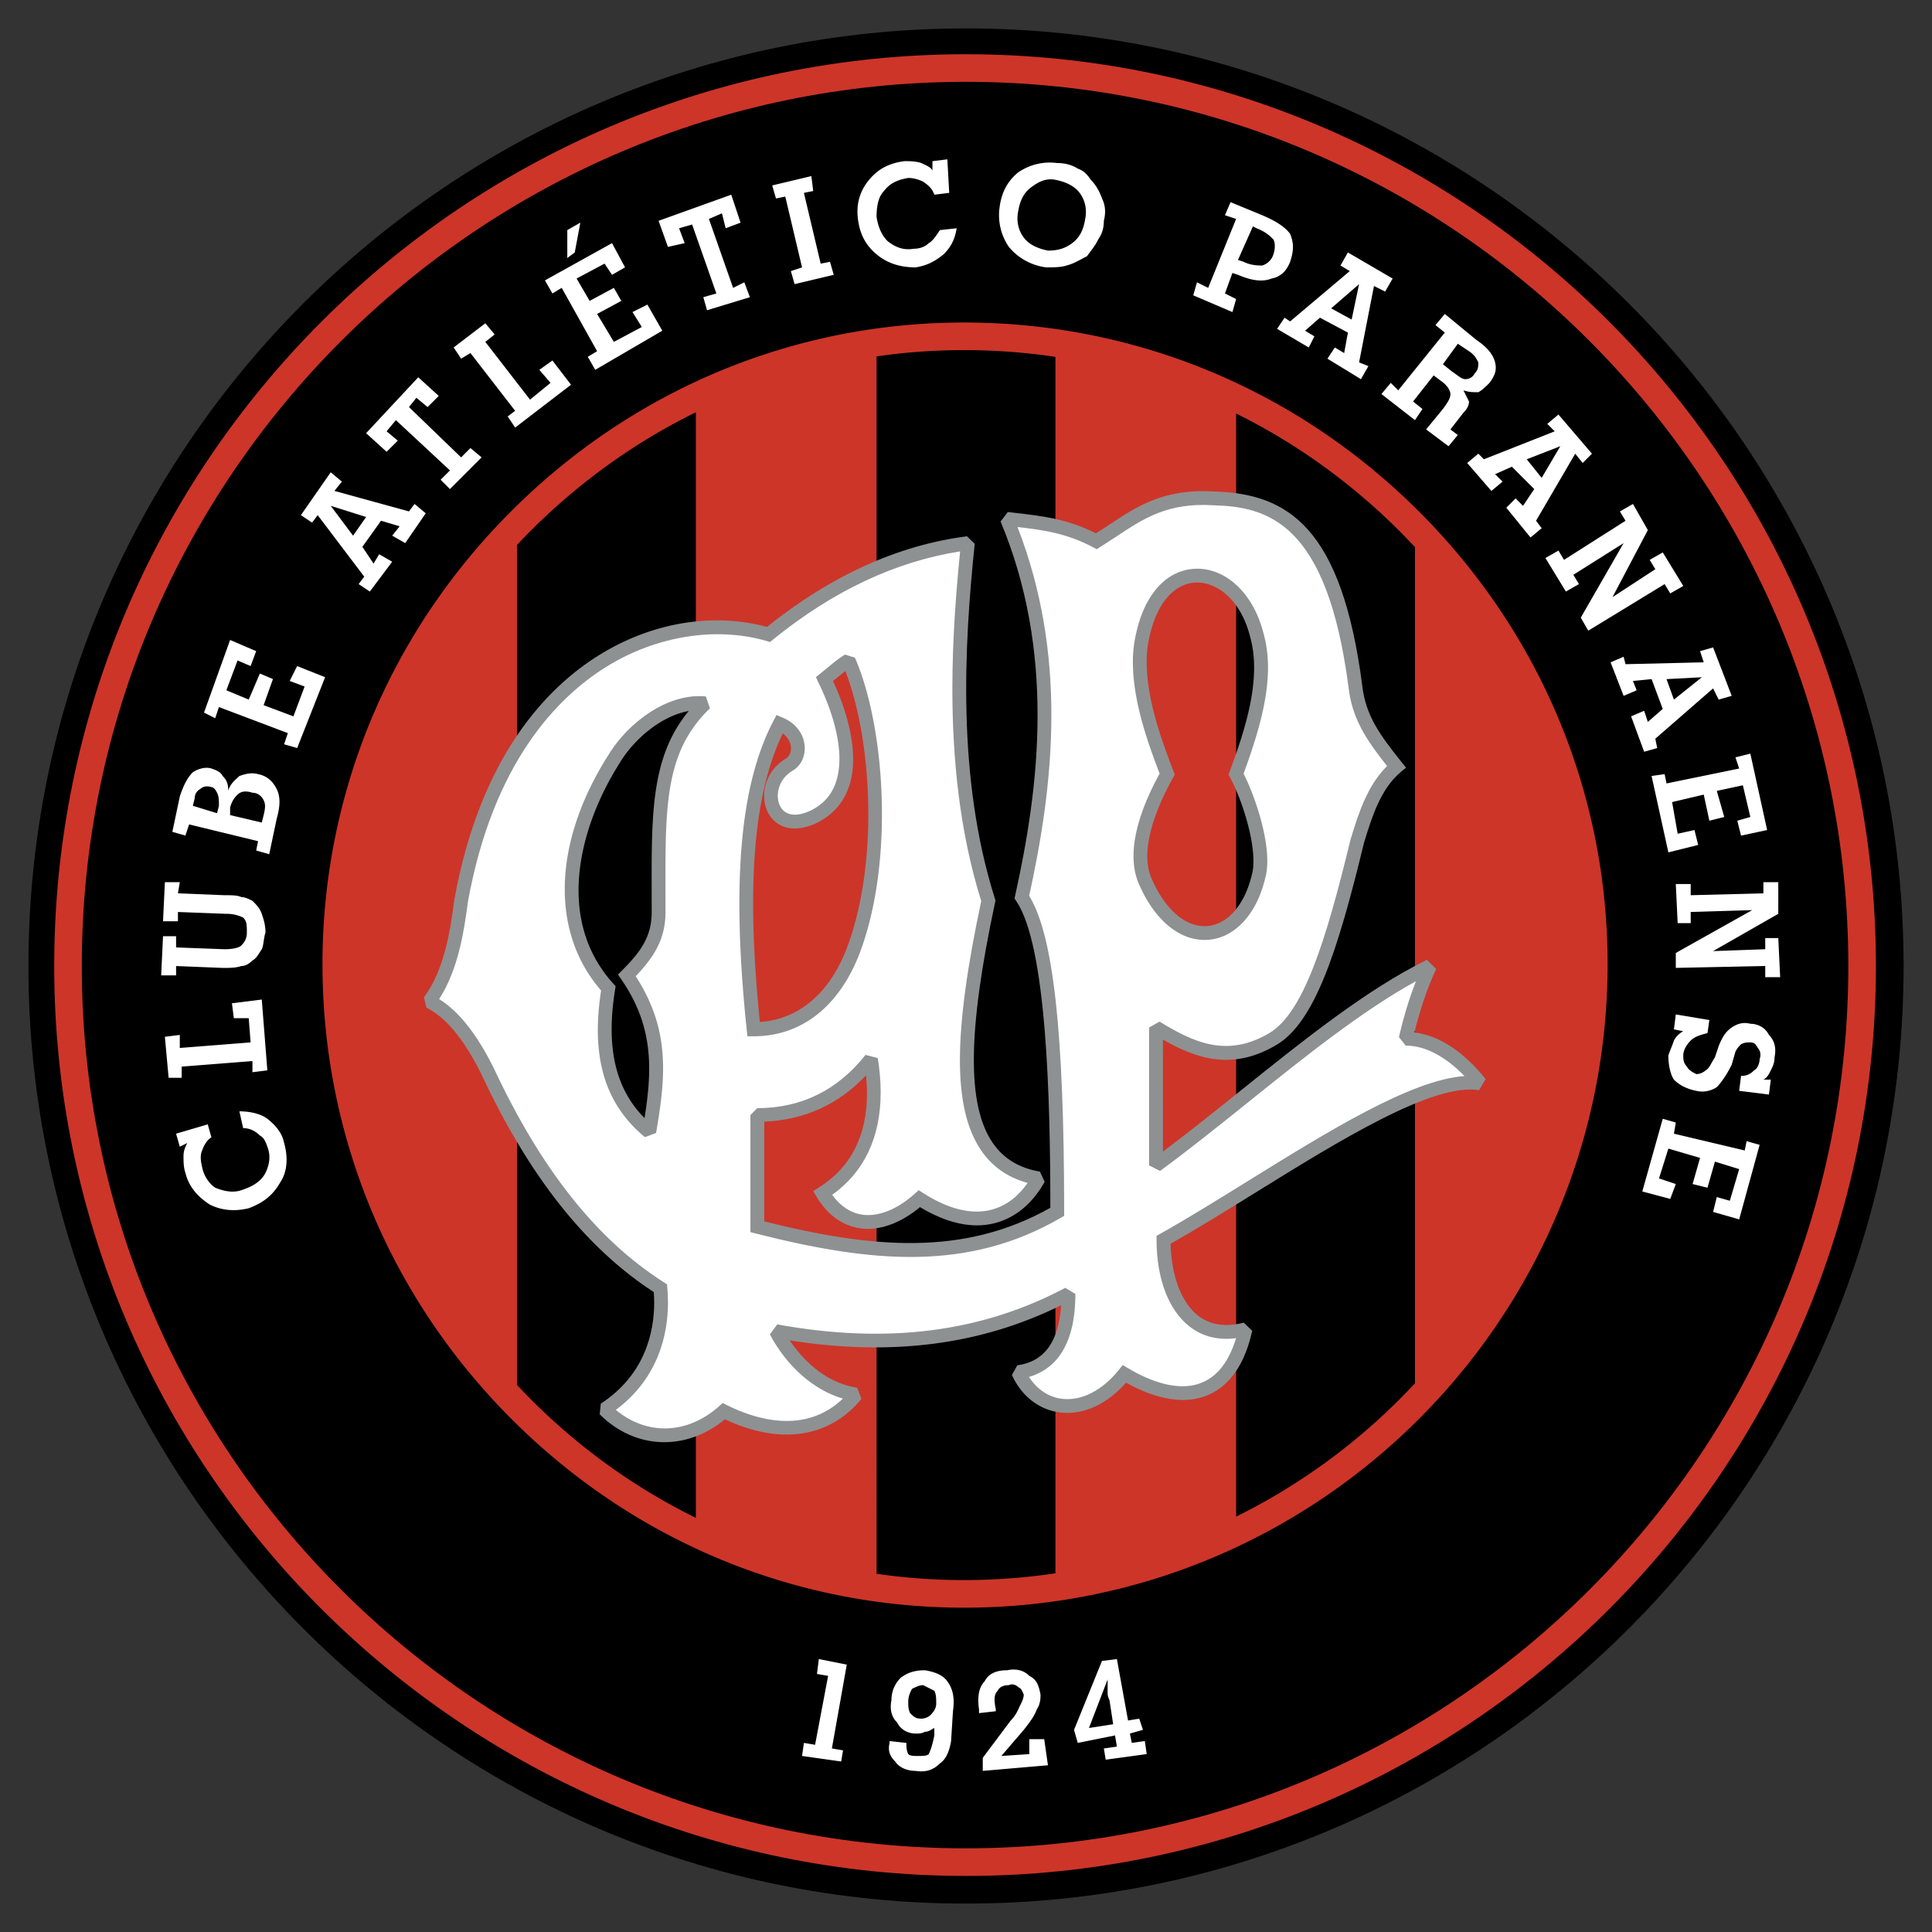 <svg xmlns="http://www.w3.org/2000/svg" width="2500" height="2500" viewBox="0 0 192.756 192.756"><rect x="0" y="0" width="192.756" height="192.756" fill="#333333" stroke="none"/><path d="M96.377 2.834c-51.58 0-93.542 41.964-93.542 93.544s41.963 93.543 93.542 93.543 93.545-41.963 93.545-93.543S147.957 2.834 96.377 2.834"/><path d="M5.408 96.379c0 50.059 40.809 90.783 90.969 90.783 50.059 0 90.785-40.725 90.785-90.783 0-50.16-40.727-90.968-90.785-90.968-50.161 0-90.969 40.808-90.969 90.968m2.753 0c0-48.642 39.574-88.215 88.216-88.215 48.541 0 88.031 39.573 88.031 88.215 0 48.539-39.49 88.029-88.031 88.029-48.642 0-88.216-39.49-88.216-88.029" fill="#cd3529"/><path d="M21.097 113.48c-.371.186-.744.74-.928 1.301-.187.373-.187.928 0 1.674.184.928.743 1.674 1.301 2.043.928.373 1.857.559 2.788.186 1.114-.373 1.858-.928 2.229-1.674.373-.742.56-1.67.187-2.602-.187-.555-.371-.928-.744-1.115-.371-.373-.928-.74-1.671-.74l-.373-1.674c.93 0 2.044.186 2.788.74.93.746 1.488 1.488 1.674 2.42.37 1.301.37 2.783-.374 3.904-.744 1.301-1.671 2.041-3.159 2.602-1.487.367-2.788.186-3.902-.373-1.117-.742-2.044-1.674-2.417-3.162-.187-.555-.187-1.115-.187-1.67 0-.559.187-.932.373-1.301l-.744.369-.371-1.301 3.159-.928zm5.576-6.691-1.487.186v-1.113l-7.062.555v1.113h-1.301l-.373-4.088 1.488-.188v1.301l7.064-.555-.187-2.418h-1.487l-.187-1.486 2.975-.371zm-4.275-12.083c.93 0 1.487-.184 1.674-.371.371-.373.557-.744.557-1.301 0-.744 0-1.117-.37-1.488a3.7 3.7 0 0 0-1.674-.373l-4.833-.184v.928h-1.487l.186-3.903h1.488l-.187 1.115 4.646.187c.743 0 1.303 0 1.674.187.371 0 .743.187 1.114.371.373.373.744.744.93 1.301.187.56.371 1.117.371 1.861-.184.557-.184 1.301-.371 1.671-.371.557-.557.93-.93 1.117q-.558.557-1.114.557c-.558.188-1.114.188-1.858.188l-4.646-.188v.932H16.08l.185-3.906h1.303v1.117zm.56-13.383 3.159.744.187-.744c.184-.744.184-1.114 0-1.487-.187-.371-.557-.744-1.117-.744-.558-.187-1.114-.187-1.485.187-.187.187-.56.557-.744 1.301zm-3.719-.93 2.418.744.184-.744c0-.557 0-.928-.184-1.301q-.28-.557-.56-.558c-.558-.187-.928 0-1.114.187a1.02 1.02 0 0 0-.558.928zm7.621 4.833-1.301-.371.187-.93-6.877-1.671-.373 1.114-1.301-.374.744-3.529c.371-1.117.744-1.86 1.301-2.418.557-.37 1.301-.557 1.858-.37.56.184.93.37 1.116.743.371.371.558.744.558 1.485.187-.741.743-1.114 1.114-1.485.557-.187 1.117-.373 1.86-.187.928.187 1.485.744 1.858 1.487.371.744.371 1.672 0 2.973zm2.788-10.594-1.301-.373.37-1.114-6.877-2.602-.37 1.115-1.117-.558 2.604-7.25 2.602 1.117-.557 1.487-1.301-.56-1.117 2.975 2.23.93 1.115-2.602 1.301.557-.928 2.602 2.972 1.115 1.117-2.973-1.488-.56.744-1.485 2.788 1.114zm5.577-21.189 1.301-1.861-3.532-1.115zm2.045 2.788.557-.931 1.301.744-2.231 2.975-1.114-.744.557-.744-4.646-6.134-.557.744-1.117-.744 2.975-4.276 1.114.93-.744.928 7.438 2.045.557-.744 1.114.93-2.044 2.975-1.301-.743.744-.931-1.858-.557-1.861 2.602zm8.735-10.597.93-.93 1.114.93-3.158 3.159-.931-.928.931-.931-5.393-5.017-.927 1.114 1.114.931-1.114 1.114-2.045-1.858 5.204-5.576 2.044 1.858-1.114 1.114-1.117-.928-.741.928zm5.391-2.974-.744-1.114.744-.557-4.46-5.764-.93.56-.744-1.117 3.159-2.416.93 1.115-.93.744 4.462 5.763 2.044-1.674-1.116-1.301 1.303-.931 1.858 2.418zm7.991-5.761-.744-1.301.93-.558-3.532-6.32-.928.557-.744-1.301 6.691-3.719 1.301 2.418-1.301.744-.744-1.117-2.789 1.488 1.301 2.231 2.418-1.301.741 1.301-2.416 1.301 1.674 2.789 2.788-1.487-.93-1.488 1.487-.744 1.487 2.604zm-2.788-11.153v-2.788l1.301-.744-.558 2.975zm16.543 2.975 1.117-.557.558 1.487-4.276 1.301-.371-1.301 1.301-.373-2.418-6.878-1.301.374.557 1.485-1.671.373-.931-2.602 7.249-2.604.93 2.788-1.487.56-.371-1.488-1.301.558zm8.736-2.418.93-.184.373 1.301-3.905.928-.37-1.301 1.114-.37-1.672-7.064-.93.187-.373-1.301 3.905-.93.184 1.487-.928.187zm11.34-6.878c-.187-.557-.557-.928-1.117-1.301-.371-.184-.928-.37-1.485-.37-1.116.187-1.86.557-2.417 1.301-.557.557-.744 1.487-.744 2.602.187 1.117.557 1.86 1.117 2.417.744.557 1.485.928 2.602.744.557 0 1.114-.187 1.487-.56.371-.184.744-.741 1.114-1.301l1.674-.184c-.187 1.114-.56 1.858-1.304 2.602-.928.744-1.671 1.114-2.786 1.301-1.487 0-2.789-.374-3.905-1.301-1.114-.93-1.671-2.044-1.858-3.532s.187-2.788 1.114-3.902c.93-1.117 2.044-1.674 3.532-1.861.557 0 1.117 0 1.674.187.371.187.928.373 1.114.744v-.93l1.487-.184.187 3.346zm6.505 1.304c.186-1.487.744-2.604 1.859-3.532 1.115-.744 2.418-1.117 3.9-.93.746 0 1.488.187 2.047.557.561.187.928.557 1.301 1.117.561.557.928 1.301 1.115 1.857.373.744.373 1.487.186 2.231 0 .744-.186 1.301-.559 1.858-.367.744-.742 1.114-1.115 1.671-.74.373-1.301.744-2.041.93-.561.187-1.301.187-2.047.187a5.76 5.76 0 0 1-3.717-2.045 5.6 5.6 0 0 1-.929-3.901m1.859.37c-.186.931 0 1.858.559 2.602.557.744 1.486 1.117 2.414 1.301.928 0 1.674-.184 2.416-.744.746-.557 1.119-1.301 1.301-2.415.186-.931 0-1.858-.555-2.602-.561-.744-1.488-1.117-2.416-1.301-.932-.187-1.674.184-2.418.743-.742.559-1.115 1.302-1.301 2.416m23.42 1.488-1.488 3.345.561.187c.74.371 1.486.371 1.855.371a1.68 1.68 0 0 0 1.119-1.114c.186-.557.186-1.117 0-1.487-.373-.371-.746-.744-1.674-1.114zm-2.789 6.691 1.115.557-.369 1.301-3.908-1.671.373-1.301 1.115.557 2.789-6.877-1.115-.373.561-1.301 3.156 1.301c1.305.56 2.232 1.117 2.787 1.86.373.928.373 1.671 0 2.788-.367.928-.928 1.488-1.855 1.672-.932.373-2.047.187-3.348-.371l-.555-.187zm10.594 1.487 2.047 1.115.742-3.532zm-2.602 2.232.932.557-.559 1.114-3.162-1.858.746-1.114.555.37 5.951-5.02-.928-.557.74-1.301 4.463 2.602-.746 1.301-1.115-.557-1.486 7.621.932.371-.746 1.304-3.342-2.044.74-1.117.928.557.373-2.044-2.787-1.485zm15.242 1.3-1.486 2.044.932.744c.555.371.928.744 1.301.744.369 0 .742-.187.928-.56.373-.371.373-.744.373-1.115-.186-.37-.373-.744-.932-1.114zm-4.463 5.761.934.744-.746 1.116-3.344-2.604.928-1.114.746.744 4.645-5.763-.928-.744.928-1.115 3.162 2.602c1.113.744 1.674 1.487 1.855 2.231.186.744 0 1.301-.555 2.045-.373.371-.746.744-1.115.93-.559 0-.932 0-1.486-.187q.28.558.555 1.114c0 .373-.182.744-.555 1.117l-1.301 1.671.74.558-.928 1.116-2.234-1.674 1.676-2.044c.559-.744.746-1.115.746-1.488 0-.371-.373-.928-.934-1.301l-.74-.557zm11.34 5.763 1.488 1.858 1.861-3.159zm-3.16 1.488.746.744-1.115.928-2.414-2.788 1.113-.928.555.557 7.064-2.789-.74-.743 1.113-.931 3.344 3.905-.928.928-.742-.928-3.908 6.691.561.743-1.113.928-2.416-2.972.928-.93.74.743 1.119-1.674-2.232-2.229zm7.811 10.036.555.93-1.301.744-2.043-3.348 1.301-.741.555.928 6.137-3.902-.561-.931 1.301-.744 1.488 2.604-3.529 6.691 4.275-2.788-.561-.93 1.301-.744 2.049 3.346-1.301.744-.561-.928-7.619 4.646-.746-1.301 4.275-7.435zm9.293 10.409.74 2.045 2.789-2.231zm-3.35.185.373.93-1.301.557-1.301-3.346 1.301-.557.188.743 7.805-.187-.367-1.114 1.301-.373 1.855 4.833-1.301.373-.555-1.117-5.764 5.02.188.93-1.303.371-1.301-3.532 1.301-.557.369 1.114 1.486-1.301-1.113-2.973zm1.861 9.481 1.301-.187.188.931 7.25-1.487-.373-1.117 1.486-.37 1.676 7.621-2.602.558-.375-1.488 1.301-.371-.746-3.162-2.602.558.746 2.604-1.486.371-.561-2.602-3.156.744.555 3.159 1.674-.371.373 1.488-2.975.741zm3.903 13.569v1.114h-1.301l-.186-3.903h1.486v1.115l7.252-.187v-1.115h1.486v3.159l-6.504 3.719 5.203-.187V93.59h1.301l.188 3.903h-1.488v-1.115l-8.924.188v-1.488l7.623-4.276zm-.741 11.898-.934-.188.188-1.486 3.348.557-.188 1.303c-.74.182-1.301.369-1.674.742s-.74.928-.74 1.486c0 .373 0 .742.367 1.115.188.373.561.559.934.746.373 0 .74-.188.928-.373.373-.188.559-.746.928-1.301l.373-1.115c.373-.932.746-1.486 1.301-1.859.559-.373 1.113-.561 1.859-.373.742 0 1.488.373 1.855 1.113.561.561.748 1.301.561 2.234 0 .555-.186.928-.373 1.301s-.367.74-.74.928h.74l-.188 1.488-2.969-.373.188-1.488c.553 0 .926-.182 1.301-.555.367-.188.553-.746.553-1.115.188-.559 0-.932-.186-1.119-.188-.367-.367-.555-.742-.555-.373 0-.559 0-.926.188-.188.186-.375.367-.561.74l-.373 1.301c-.555 1.115-1.115 1.861-1.488 2.234-.555.369-1.301.555-2.041.369-.934-.188-1.674-.555-2.234-1.115-.367-.555-.555-1.488-.555-2.416.188-.559.373-.928.555-1.486.187-.374.56-.743.933-.928m-2.048 8.732 1.303.373-.188 1.115 7.064 1.674.186-.928 1.301.367-2.041 7.438-2.602-.746.367-1.482 1.301.369.934-3.156-2.42-.748-.742 2.604-1.486-.369.746-2.607-3.162-.928-.934 2.975 1.676.561-.555 1.482-2.789-.74zM80.02 175.191l.187-1.301 1.114.188 1.301-6.879-1.114-.186.187-1.488 2.788.555-1.487 8.365 1.114.188-.187 1.113zm12.081-7.064c-.371 0-.741.188-1.114.373-.187.369-.371.742-.371 1.301 0 .369 0 .742.185 1.115.373.373.56.555 1.117.555.371 0 .744-.182.928-.369q.56-.561.56-1.113c0-.561 0-.934-.187-1.301zm-1.671 5.764c0 .367 0 .742.186 1.115.185.186.558.186.928.186.557 0 .93 0 1.117-.186.184-.373.371-.928.557-1.861v-.742c-.373.188-.557.375-.93.375-.371.18-.557.18-.928.18-.744 0-1.487-.367-1.86-1.113-.558-.555-.744-1.301-.558-2.229 0-.928.373-1.674.931-2.234.743-.555 1.487-.74 2.415-.74 1.117.186 1.858.559 2.231 1.113.558.746.744 1.674.558 2.975l-.187 2.977c-.185 1.113-.558 1.859-1.115 2.229-.557.559-1.301.932-2.415.746-.93 0-1.674-.373-2.045-.934-.56-.555-.744-1.113-.56-1.855v-.186zm12.267-.373h1.484l.373 2.602-6.504.561v-1.301l2.789-3.723c.557-.555.742-1.113.928-1.486.186-.369.373-.742.373-1.115-.188-.367-.188-.555-.559-.74-.186-.188-.559-.373-.93-.188q-.837 0-1.113.561c-.373.367-.373.928-.188 1.855v.186l-1.674.188v-.374q-.277-1.95.557-2.789.56-1.112 2.232-1.113 1.395-.28 2.23.559c.744.369.93.928 1.117 1.855 0 .373 0 .934-.373 1.488-.188.559-.559 1.113-1.301 2.047l-2.232 2.602 2.789-.186v-1.489zm5.948-1.116 2.416-.373-.369-2.414c-.186-.373-.186-.561-.186-.928v-1.119zm1.673 3.162-.188-1.119 1.303-.188-.188-1.113-3.717.746-.373-1.301 2.789-6.877 1.488-.188 1.113 6.131 1.115-.186.373 1.119-1.301.367.186.934 1.301-.186.188 1.301z" fill="#fff"/><path d="M141.541 51.003c-12.166-12.14-28.271-18.826-45.351-18.826-16.999 0-33.046 6.687-45.188 18.828S32.174 79.194 32.174 96.193c0 17.078 6.686 33.184 18.827 45.352 12.133 12.156 28.181 18.854 45.189 18.854 35.401 0 64.202-28.803 64.202-64.205.001-17.01-6.695-33.059-18.851-45.191m-89.959 87.175v-83.81c.449-.478.902-.951 1.368-1.416 4.898-4.899 10.462-8.865 16.477-11.82v110.306c-6.016-2.959-11.579-6.932-16.476-11.838q-.697-.701-1.369-1.422m35.873 18.84V35.557a61 61 0 0 1 8.736-.627c3.075 0 6.12.228 9.11.673v121.366a62 62 0 0 1-9.11.676c-2.949 0-5.865-.213-8.736-.627m35.873-5.702V41.257c5.938 2.941 11.428 6.866 16.268 11.695a64 64 0 0 1 1.576 1.636v83.423a61.8 61.8 0 0 1-17.844 13.305" fill="#cd3529"/><path d="M96.563 54.186c-7.249.928-13.942 4.273-19.889 9.106-10.223-2.972-26.394 2.975-30.669 26.58-.373 2.788-.931 7.065-3.159 10.04 2.602 1.301 4.46 4.275 5.761 6.877 5.204 11.154 11.153 17.844 17.287 21.746.371 4.09-.744 8.92-5.577 12.082 3.532 3.529 8.365 3.348 11.897.186 4.831 2.416 9.85 2.416 13.196-1.674-3.716-.555-6.504-3.529-7.992-6.316 10.223 1.855 20.076 1.113 29.183-3.717 0 3.529-.932 7.246-5.02 7.805 1.859 4.09 6.875 4.83 10.598.188 5.943 3.529 10.594 2.229 12.08-4.463-5.762 1.488-8.178-3.717-8.178-8.924 10.594-5.945 25.09-16.727 31.6-15.611-2.234-2.789-4.836-4.463-7.438-4.463.559-2.414 1.301-4.832 2.414-7.248-8.732 4.275-18.211 13.199-27.322 19.889v-13.754c3.348 2.041 7.064 3.902 11.713 1.113 3.342-2.045 5.576-8.178 8.365-19.702.74-2.416 1.668-5.577 3.902-7.435-2.234-2.789-3.721-4.833-4.09-7.992-2.047-15.8-7.438-18.588-14.127-18.774-5.764-.371-8.365 2.231-11.709 4.275-3.162-1.674-5.764-1.858-8.924-2.23 5.203 12.454 4.275 25.092 1.486 37.733 2.789 4.089 3.529 16.172 3.529 31.41-9.292 5.395-18.956 4.275-29.922 1.488v-11.148c4.833 0 8.549-2.047 11.337-5.578.93 5.76-.371 10.594-4.833 13.383 2.231 3.717 6.134 3.717 9.666.555 6.135 3.908 10.037 1.301 11.896-2.043-8.551-1.486-8.364-12.08-5.02-27.696-3.528-11.153-3.341-23.236-2.041-35.688m17.472 9.106c1.859-8.362 9.479-7.248 11.34 0 1.301 4.462-.561 9.853-2.047 13.941 1.301 2.416 2.975 7.622 2.232 10.224-1.674 7.064-8.178 7.805-11.34.37-1.301-3.159.561-7.619 2.229-10.594-1.486-3.901-3.529-9.479-2.414-13.941M70.354 70.17c-5.017 4.833-4.646 10.967-4.646 20.819 0 2.602-1.114 4.273-3.159 6.321 3.716 5.389 3.159 10.219 2.229 15.609-4.273-3.529-5.017-8.547-4.089-14.309-5.574-6.134-4.273-15.243.56-22.865 1.67-2.787 5.389-5.946 9.105-5.575m4.833 32.529c-1.301-12.454-1.114-23.42 2.602-30.484 2.231.93 2.231 3.345.931 4.089-3.159 1.86-2.045 7.25 2.415 5.206 5.393-2.604 2.975-10.039 1.117-13.755.744-.557 1.487-1.301 2.415-1.86 3.162 7.251 3.719 20.633.374 29.185-1.86 4.645-5.208 7.619-9.854 7.619" fill="#fff"/><path d="m110.684 52.344-1.34.867c-2.855-1.431-5.271-1.72-8.045-2.039l-.752-.087-.717.949c2.732 6.536 3.688 13.101 3.688 19.306 0 6.558-1.066 12.714-2.236 18.014l-.064.291.168.246c3.02 4.428 3.4 19.478 3.408 30.612-8.601 4.836-17.666 4.078-28.544 1.357v-9.955c3.996-.162 7.406-1.705 10.156-4.621.057.609.092 1.201.092 1.77 0 4.266-1.606 7.426-4.798 9.42l-.573.359.348.578c1.072 1.787 2.561 2.869 4.304 3.133 1.917.291 4.034-.477 6.011-2.107 2.694 1.613 5.194 2.17 7.429 1.604 2.605-.658 4.162-2.611 5.01-4.135l-.482-1.014c-2.111-.367-3.658-1.318-4.732-2.908-2.555-3.785-2.472-11.176.268-23.965l.037-.179-.055-.174c-3.809-12.026-3.078-25.239-2.016-35.407l-.772-.754c-6.868.879-13.579 3.927-19.957 9.041-5.403-1.457-11.473-.452-16.72 2.796-5.164 3.197-11.866 10.027-14.471 24.41l-.014.098c-.365 2.725-.916 6.843-3.019 9.65l.243 1.029c1.946.973 3.729 3.121 5.453 6.57 4.776 10.236 10.421 17.371 17.231 21.807.023.326.047.654.047 1.027 0 2.936-.885 7.203-5.328 10.109l-.11 1.062c3.533 3.531 8.611 3.705 12.494.5 5.479 2.584 10.426 1.863 13.619-2.037l-.431-1.117c-3.336-.498-5.573-3.02-6.73-4.721 10.192 1.605 19.078.453 27.084-3.504-.242 3.646-1.67 5.623-4.377 5.994l-.531.967c.959 2.111 2.711 3.475 4.805 3.736 2.291.287 4.658-.799 6.576-2.971 3.148 1.744 5.979 2.186 8.199 1.227 2.182-.945 3.66-3.1 4.395-6.402l-.844-.816c-1.82.469-3.35.236-4.551-.693-1.664-1.289-2.674-3.957-2.752-7.176 2.645-1.498 5.459-3.24 8.439-5.086 8.328-5.164 17.77-11.018 22.34-10.236l.654-1.107c-2.213-2.764-4.652-4.35-7.105-4.656.588-2.363 1.281-4.408 2.17-6.336l-.926-.907c-5.977 2.926-12.359 8.051-18.531 13.008-2.568 2.062-5.211 4.176-7.803 6.121V103.72c3.303 1.885 6.924 3.17 11.379.5 3.738-2.287 6.012-9.105 8.676-20.11l.047-.158c.717-2.338 1.609-5.249 3.631-6.931l.52-.432-.422-.528c-2.223-2.774-3.598-4.673-3.943-7.641-2.047-15.804-7.395-19.178-14.793-19.384-4.984-.321-7.758 1.524-10.437 3.308m-.934 2.243 1.695-1.097c2.605-1.733 5.066-3.371 9.609-3.079 5.42.151 11.354 1.693 13.49 18.177.363 3.122 1.76 5.206 3.844 7.84-1.979 1.954-2.867 4.794-3.58 7.12l-.059.195-.006.021c-2.516 10.398-4.74 17.25-8.055 19.278-4.27 2.559-7.637.934-10.996-1.115l-1.047.588v13.754l1.096.557c2.961-2.174 6.004-4.619 8.945-6.98 5.529-4.441 11.225-9 16.582-11.949-.666 1.701-1.219 3.514-1.695 5.578l.67.844c1.924 0 3.971 1.076 5.869 3.043-5.289.361-13.57 5.486-21.615 10.475-3.102 1.922-6.031 3.738-8.754 5.266l-.352.197v.404c0 3.873 1.203 7.027 3.303 8.652 1.291 1.002 2.844 1.385 4.625 1.154-.68 2.262-1.797 3.742-3.33 4.404-1.92.83-4.5.342-7.459-1.416l-.516-.307-.373.467c-1.674 2.088-3.754 3.145-5.709 2.898-1.34-.166-2.482-.963-3.271-2.178 2.297-.662 4.629-2.707 4.629-8.281l-1.012-.607c-8.377 4.443-17.779 5.635-28.738 3.646l-.73 1.002c1.724 3.23 4.385 5.547 7.283 6.402-3.807 3.656-8.814 2.027-11.572.648l-.418-.209-.349.312c-3.185 2.85-7.227 2.941-10.312.373 4.312-3.219 5.204-7.635 5.204-10.719 0-.535-.027-1.029-.067-1.471l-.03-.338-.286-.182c-6.72-4.275-12.291-11.295-17.033-21.457-1.682-3.363-3.458-5.594-5.413-6.818 1.955-3.032 2.503-6.973 2.861-9.649l.009-.067c2.51-13.853 8.91-20.404 13.836-23.454 4.953-3.066 10.918-4.022 15.958-2.557l.347.101.28-.228c5.99-4.868 12.272-7.814 18.684-8.813-.421 4.189-.773 8.835-.773 13.707 0 6.903.703 14.219 2.879 21.179-1.416 6.646-2.125 11.831-2.125 15.872 0 4.02.7 6.908 2.1 8.98 1.1 1.631 2.664 2.727 4.654 3.273-.768 1.102-1.936 2.248-3.645 2.68-1.973.5-4.255-.064-6.783-1.674l-.44-.281-.389.348c-1.776 1.592-3.654 2.332-5.287 2.084-1.147-.174-2.152-.867-2.959-1.969 3.186-2.266 4.842-5.74 4.842-10.219q0-1.63-.29-3.43l-1.22-.316c-2.787 3.527-6.419 5.314-10.797 5.314l-.688.689v11.684l.519.131c11.585 2.945 21.194 3.809 30.438-1.559l.344-.199v-.396c0-17.889-1.08-27.646-3.49-31.529 1.166-5.325 2.215-11.481 2.215-18.049 0-6.019-.9-12.379-3.379-18.75 2.596.3 4.889.614 7.551 2.024l.357.189z" fill="#8e9192"/><path d="M119.371 56.743c-2.879.046-5.123 2.435-6.006 6.39a12.2 12.2 0 0 0-.336 2.941c0 3.985 1.572 8.239 2.666 11.11-1.312 2.393-2.604 5.445-2.604 8.221 0 .939.148 1.847.492 2.685 1.611 3.789 4.232 5.905 7.016 5.669 2.629-.223 4.787-2.577 5.631-6.143.145-.508.209-1.089.209-1.715 0-2.899-1.361-6.735-2.365-8.709 1.27-3.513 2.434-7.153 2.434-10.582 0-1.201-.143-2.375-.473-3.509-.986-3.843-3.666-6.406-6.664-6.358m-4.516 30.815c-1.256-3.046.836-7.565 2.195-9.987l.156-.281-.113-.301c-1.305-3.42-3.486-9.145-2.391-13.53l.004-.017c.732-3.297 2.484-5.286 4.688-5.322 1.953-.032 4.354 1.608 5.312 5.343 1.289 4.42-.707 9.906-2.027 13.535l-.105.291.146.271c1.352 2.506 2.832 7.413 2.178 9.708-.711 2.998-2.4 4.948-4.416 5.119-2.16.183-4.263-1.622-5.627-4.829m-1.492-24.415c0-.003.002-.015.004-.017zm-52.705 12.25c-2.873 4.529-4.314 9.136-4.314 13.333 0 3.832 1.213 7.316 3.626 10.093-.21 1.387-.326 2.695-.326 3.914 0 4.645 1.533 8.107 4.696 10.719l1.116-.414c.391-2.266.699-4.389.699-6.467 0-3.057-.684-6.014-2.735-9.174 1.842-1.921 2.977-3.727 2.977-6.407l-.003-1.902-.003-1.765c0-7.759.275-12.642 4.442-16.656l-.41-1.181c-3.856-.385-7.832 2.68-9.765 5.907m.366 27.298c0-1.229.115-2.549.344-3.971l.053-.328-.223-.244c-2.483-2.733-3.476-5.983-3.476-9.313 0-4.439 1.763-9.022 4.107-12.719 1.41-2.354 4.127-4.686 6.889-5.181-3.455 4.174-3.705 9.271-3.705 16.437l.003 1.719.003 1.898c0 2.415-1.039 3.914-2.957 5.833l-.405.406.325.473c2.108 3.057 2.786 5.934 2.786 8.93 0 1.59-.194 3.217-.463 4.92-2.204-2.231-3.281-5.113-3.281-8.86m21.587-36.113-1.203.974.227.511c.72 1.441 2.977 6.419 1.76 9.985-.441 1.294-1.279 2.224-2.561 2.843-1.409.646-2.504.483-2.992-.452-.543-1.041-.181-2.713 1.226-3.541.812-.464 1.28-1.396 1.216-2.427-.079-1.261-.913-2.341-2.231-2.891l-.581-.242-.293.557c-3.359 6.387-4.21 16.198-2.677 30.877l.064.617h.621c4.689 0 8.415-2.861 10.492-8.055 3.558-9.094 2.675-22.706-.381-29.715l-.987-.314c-.644.388-1.205.858-1.7 1.273m.885 1.055c.273-.229.555-.458.846-.678 1.424 3.678 2.288 8.892 2.288 14.258 0 4.767-.676 9.638-2.232 13.614-1.755 4.389-4.796 6.883-8.589 7.135-.44-4.381-.669-8.319-.669-11.829 0-7.348.983-12.864 2.957-16.959.484.357.779.845.813 1.381l.003.101c0 .461-.2.857-.536 1.049a4.32 4.32 0 0 0-2.14 3.714c0 .596.13 1.168.384 1.655.664 1.272 2.273 2.218 4.799 1.061 1.621-.783 2.72-2.007 3.278-3.644.298-.872.419-1.806.419-2.75 0-3.081-1.292-6.263-2.01-7.794z" fill="#8e9192"/></svg>